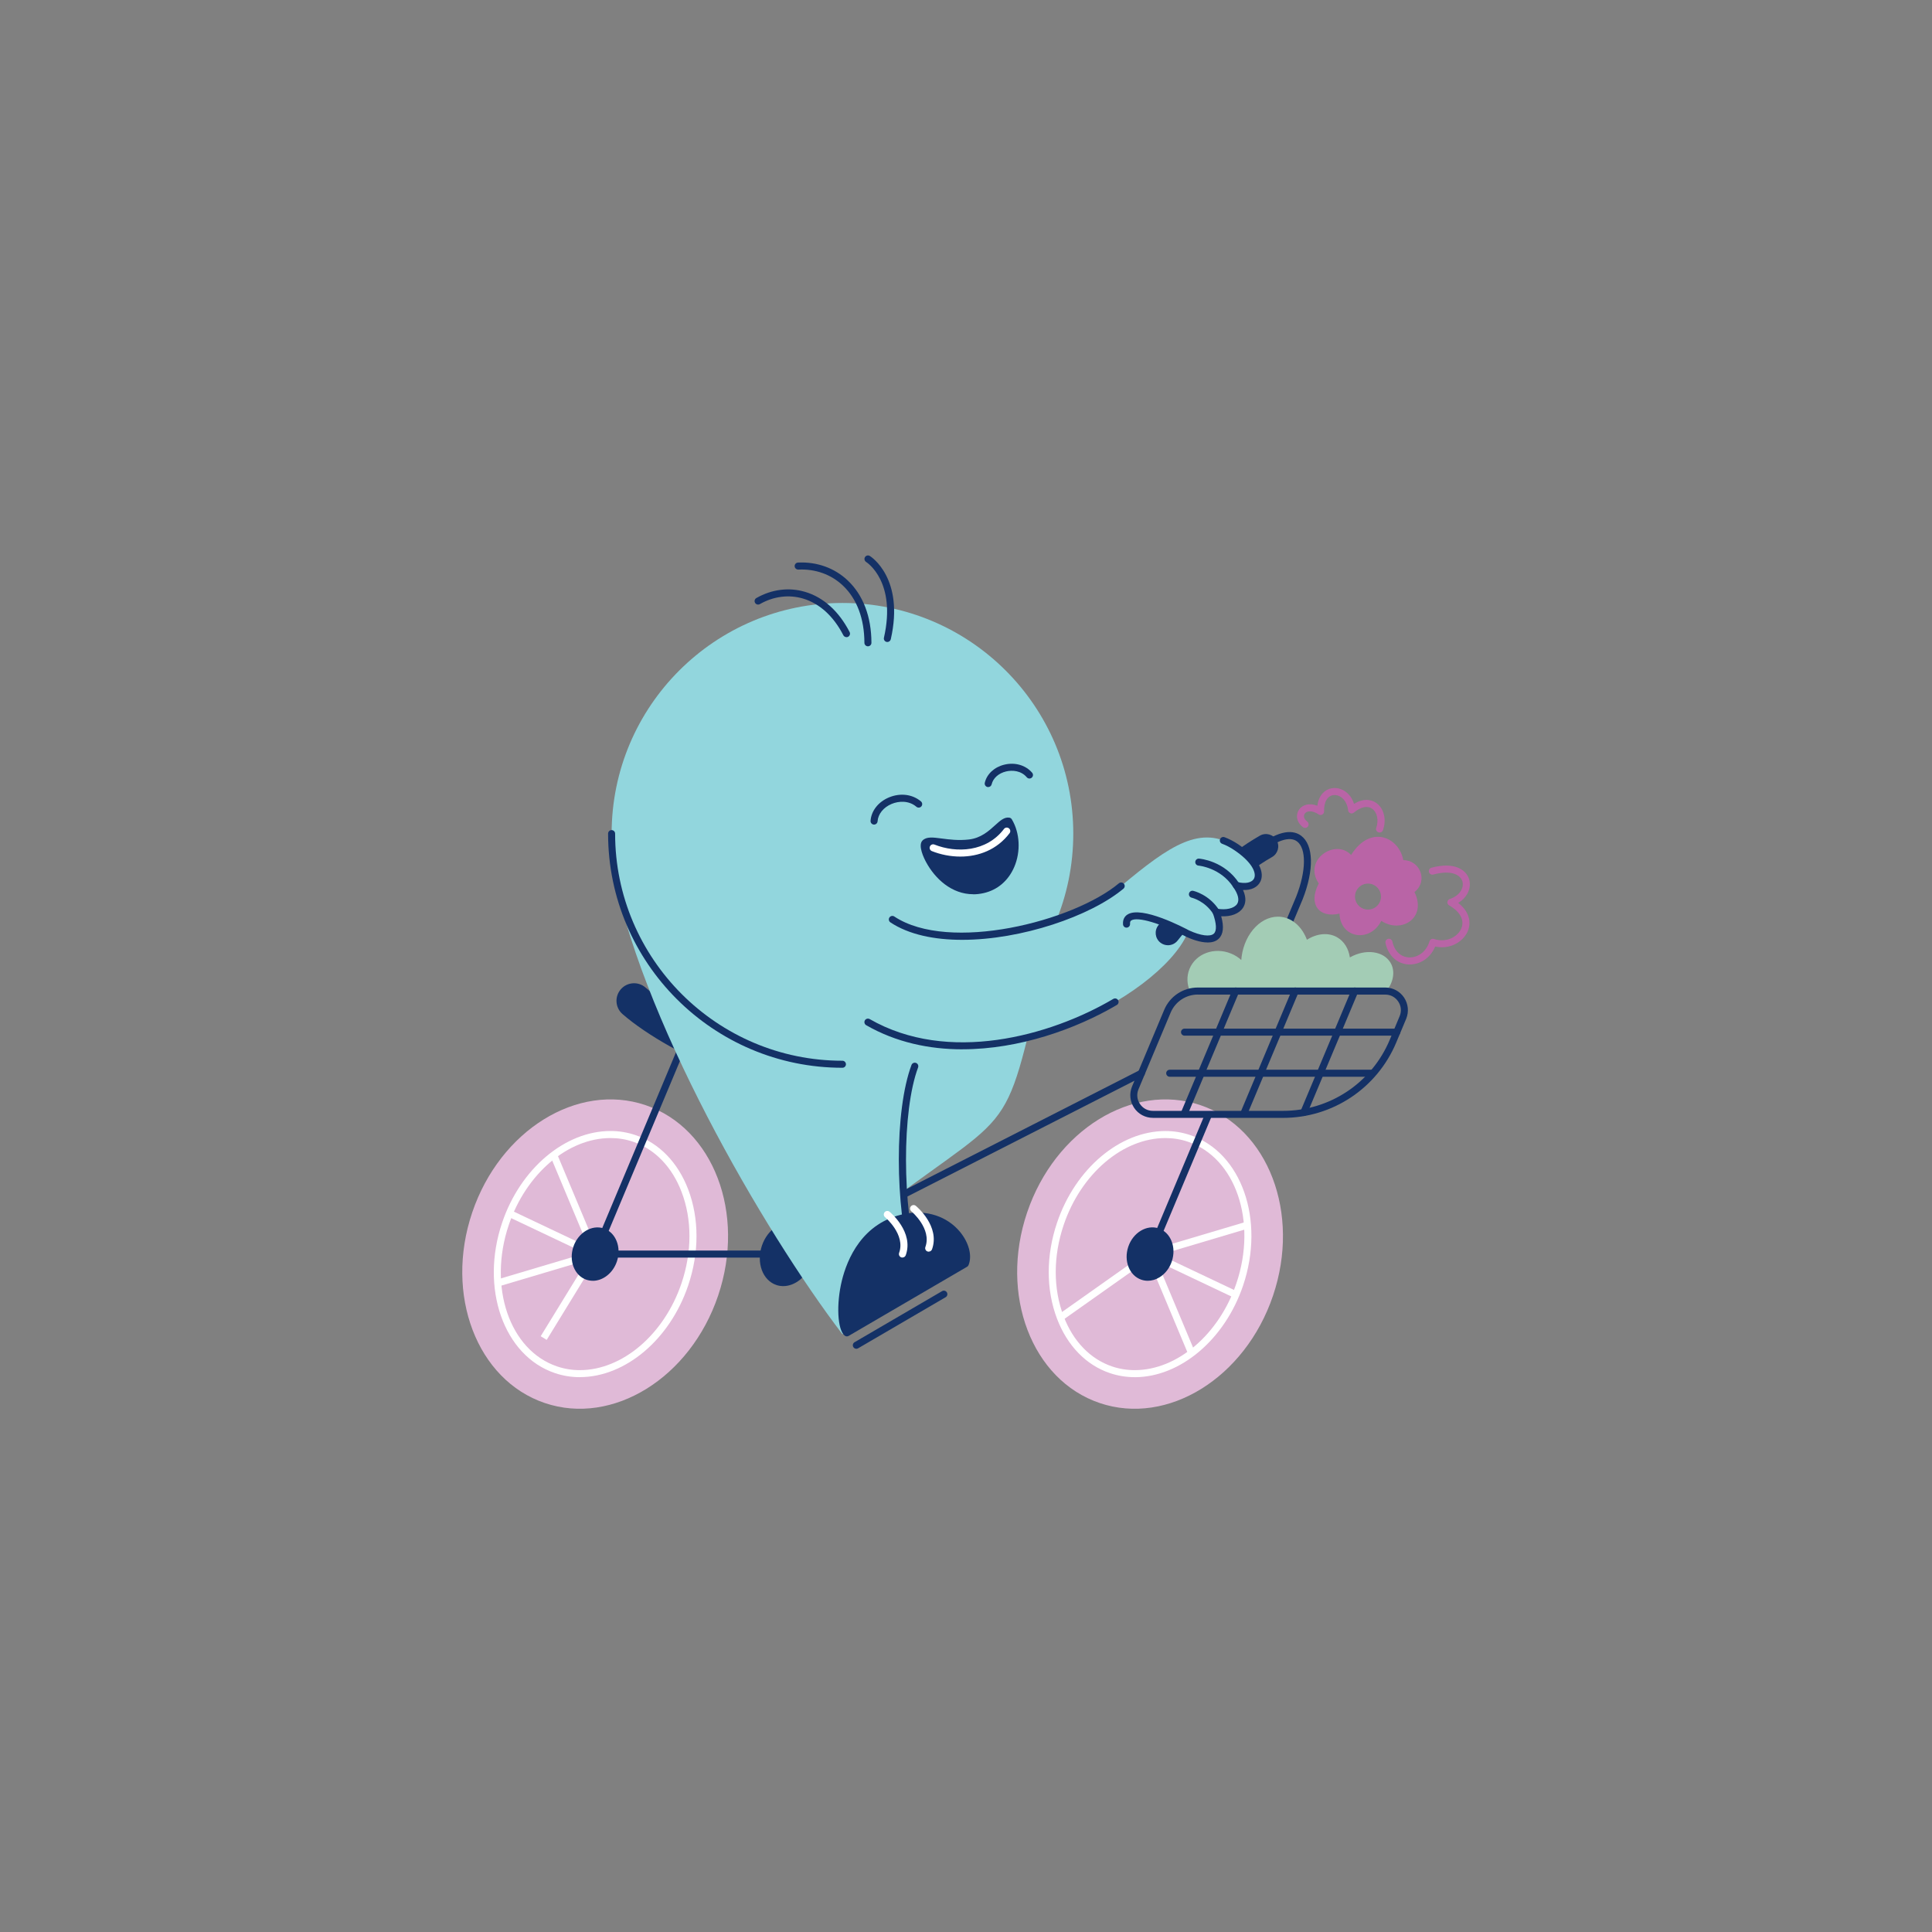 <?xml version="1.0" encoding="UTF-8"?> <svg xmlns="http://www.w3.org/2000/svg" id="_Слой_1" viewBox="0 0 550 550"><rect x="0" y="0" width="550" height="550" fill="#808080" stroke="none"/> <defs> <style>.cls-1{fill:#fff;}.cls-2{fill:#143166;}.cls-3{fill:#92d6dd;}.cls-4{fill:#e0bad7;}.cls-5{fill:#a3ccb5;}.cls-6{fill:#b964a6;}</style> </defs> <path class="cls-2" d="M358.82,283.13c-.13,0-.26-.03-.39-.08-.51-.21-.75-.8-.54-1.31l11.11-26.49c2.85-7.24,2.95-13.72,.22-15.73-2.06-1.53-5.76-.32-10.4,3.38-.43,.34-1.06,.27-1.41-.16-.34-.43-.27-1.06,.16-1.41,6.94-5.54,10.81-4.92,12.83-3.42,3.56,2.63,3.73,9.73,.44,18.09l-11.12,26.51c-.16,.38-.53,.61-.92,.61Z"></path> <path class="cls-2" d="M332.5,269.09c-.76,0-1.52-.24-2.16-.75-1.52-1.2-1.78-3.4-.58-4.92,7.57-9.61,19.73-20.35,28.91-25.53,1.68-.95,3.82-.36,4.77,1.33,.95,1.68,.35,3.82-1.33,4.77-8.35,4.71-19.89,14.93-26.85,23.76-.69,.88-1.72,1.33-2.75,1.33Z"></path> <path class="cls-5" d="M341,282.13h53.37c.11,0,.21,.01,.31,.02,2-2.53,2.58-5.63,1.2-8.03-1.97-3.41-7.15-4.1-11.6-1.56-.37-2.46-1.59-4.56-3.6-5.72-2.57-1.48-5.8-1.1-8.63,.69-1.32-3.54-3.97-6.08-7.28-6.51-5.35-.69-10.42,4.42-11.32,11.41-.04,.29-.05,.57-.08,.86-.83-.75-1.8-1.38-2.91-1.83-4.75-1.95-10.05,0-11.83,4.35-.89,2.17-.74,4.53,.22,6.58,.7-.16,1.41-.27,2.15-.27Z"></path> <ellipse class="cls-4" cx="169.43" cy="357.01" rx="44.76" ry="36.95" transform="translate(-223.03 403.24) rotate(-71.33)"></ellipse> <g> <path class="cls-1" d="M165.05,392.05c-2.42,0-4.8-.39-7.07-1.16-14.6-4.93-21.35-24.15-15.03-42.83,5.19-15.36,17.88-26.09,30.86-26.09,2.42,0,4.8,.39,7.07,1.16,6.76,2.28,12.1,7.78,15.03,15.46,3.16,8.29,3.16,18.01,0,27.36-5.19,15.36-17.88,26.09-30.86,26.09Zm8.75-68.07c-12.13,0-24.04,10.17-28.96,24.73-5.96,17.64,.22,35.71,13.78,40.29,2.06,.7,4.23,1.05,6.43,1.05,12.13,0,24.04-10.17,28.96-24.73,3.01-8.91,3.02-18.15,.02-26.01-2.71-7.12-7.62-12.19-13.8-14.28-2.06-.7-4.23-1.05-6.43-1.05Z"></path> <rect class="cls-1" x="162.52" y="327.62" width="2" height="30.57" transform="translate(-119.79 89.8) rotate(-22.73)"></rect> <rect class="cls-1" x="156.22" y="337.71" width="2" height="27.03" transform="translate(-227.49 342.86) rotate(-64.64)"></rect> <rect class="cls-1" x="141.1" y="360.13" width="28.93" height="2" transform="translate(-96.52 59.35) rotate(-16.57)"></rect> <rect class="cls-1" x="148.1" y="367.95" width="28.01" height="2" transform="translate(-237.15 314.21) rotate(-58.47)"></rect> </g> <g> <ellipse class="cls-2" cx="169.43" cy="357.01" rx="6.71" ry="5.54" transform="translate(-223.03 403.24) rotate(-71.33)"></ellipse> <path class="cls-2" d="M168.76,364.61c-.6,0-1.21-.1-1.8-.29-3.42-1.15-5.09-5.37-3.73-9.4,1.36-4.03,5.25-6.36,8.66-5.21,3.42,1.15,5.09,5.37,3.73,9.4-1.12,3.33-3.98,5.51-6.86,5.51Zm1.32-13.2c-2.04,0-4.11,1.65-4.95,4.15-1.01,2.98,.1,6.06,2.47,6.86,2.37,.8,5.12-.97,6.13-3.96,1.01-2.98-.1-6.06-2.47-6.86-.38-.13-.78-.19-1.18-.19Z"></path> </g> <path class="cls-2" d="M230.99,358.01h-61.56c-.55,0-1-.45-1-1s.45-1,1-1h61.56c.55,0,1,.45,1,1s-.45,1-1,1Z"></path> <path class="cls-2" d="M169.43,358.01c-.13,0-.26-.03-.39-.08-.51-.21-.75-.8-.54-1.31l27.85-66.38c.21-.51,.8-.75,1.31-.54,.51,.21,.75,.8,.54,1.31l-27.85,66.38c-.16,.38-.53,.61-.92,.61Z"></path> <path class="cls-2" d="M208.19,305.41c-.54,0-1.09-.09-1.64-.28-10.1-3.5-22.44-10.42-29.34-16.45-2.08-1.82-2.29-4.98-.47-7.06s4.98-2.29,7.05-.47c5.95,5.21,17.14,11.45,26.03,14.53,2.61,.9,3.99,3.75,3.09,6.36-.72,2.07-2.65,3.37-4.72,3.37Z"></path> <g> <ellipse class="cls-2" cx="223.98" cy="357.01" rx="8.29" ry="6.48" transform="translate(-185.94 454.92) rotate(-71.33)"></ellipse> <path class="cls-2" d="M222.97,366.13c-.66,0-1.32-.1-1.96-.32-3.91-1.32-5.75-6.34-4.11-11.19,1.64-4.85,6.15-7.72,10.06-6.4,3.91,1.32,5.75,6.34,4.11,11.19-1.37,4.05-4.74,6.72-8.09,6.72Zm1.99-16.24c-2.5,0-5.08,2.15-6.17,5.37-1.29,3.81,0,7.69,2.86,8.66,2.86,.97,6.24-1.34,7.52-5.15s0-7.69-2.86-8.66c-.44-.15-.89-.22-1.35-.22Z"></path> </g> <path class="cls-2" d="M223.98,358.01c-.36,0-.71-.2-.89-.55-.25-.49-.06-1.09,.44-1.35l100.96-51.48c.49-.25,1.09-.05,1.34,.44s.06,1.09-.44,1.35l-100.96,51.48c-.15,.07-.3,.11-.45,.11Z"></path> <ellipse class="cls-3" cx="239.83" cy="237.31" rx="65.71" ry="65.66"></ellipse> <path class="cls-3" d="M174.11,245.42c7.35,43.17,43.32,105.08,65.71,134.41l21.83-15.62c-6.86-19.81-6.21-56.17,1.28-65.42,7.48-9.25-88.82-53.37-88.82-53.37Z"></path> <path class="cls-3" d="M299.93,263.9c-15.04,62.61-7.61,48.74-48.94,79.82-33.54,25.22,2.67-76.64,2.67-76.64l46.28-3.18Z"></path> <path class="cls-3" d="M254.03,261.74c15.81,10.48,51.24,2.1,65.14-9.52s22.86-17.71,32.76-11.05c9.9,6.67,6.67,12.67,0,10.86,4.19,6-.67,8.57-5.71,7.62,3.24,8.95-2.57,8.67-8.19,6.1-8.1,18.29-57.33,44.57-90.95,25.24-33.62-19.33,6.95-29.24,6.95-29.24Z"></path> <path class="cls-2" d="M273.99,298.72c-9.46,0-18.9-1.98-27.41-6.87-.48-.28-.64-.89-.37-1.37,.28-.48,.89-.64,1.37-.37,22.26,12.8,51.27,4.91,69.35-5.74,.48-.28,1.09-.12,1.37,.35,.28,.48,.12,1.09-.35,1.37-11.68,6.88-27.84,12.62-43.95,12.62Z"></path> <path class="cls-2" d="M343.79,268.3c-2.15,0-4.58-.92-6.17-1.65-6.99-3.76-13.81-5.78-15.57-4.62-.13,.09-.4,.26-.35,.97,.04,.55-.37,1.03-.92,1.08-.56,.04-1.03-.37-1.08-.92-.12-1.56,.61-2.39,1.25-2.8,4.03-2.63,16.18,3.77,17.55,4.51,3.3,1.51,6.02,1.87,7.05,.92,.88-.81,.78-2.87-.27-5.8-.12-.34-.05-.71,.18-.99,.23-.27,.6-.4,.95-.33,2.58,.49,4.95-.07,5.78-1.34,.69-1.07,.31-2.74-1.07-4.72-.24-.35-.24-.8,0-1.15,.24-.34,.67-.5,1.08-.39,2.32,.63,4.26,.21,4.83-1.04,.73-1.61-.73-4.71-5.65-8.02-1.16-.78-2.32-1.39-3.47-1.81-.52-.19-.78-.76-.59-1.28,.19-.52,.77-.79,1.28-.59,1.29,.48,2.6,1.16,3.9,2.02,6.29,4.24,7.41,8.21,6.35,10.52-.78,1.71-2.64,2.6-4.99,2.49,1.1,2.39,.67,4.04,0,5.06-1.09,1.69-3.43,2.57-6.21,2.42,.85,3.03,.6,5.19-.74,6.43-.82,.76-1.93,1.04-3.12,1.04Z"></path> <path class="cls-2" d="M273.89,267.55c-7.87,0-15.13-1.47-20.41-4.97-.46-.31-.59-.93-.28-1.39,.3-.46,.93-.59,1.39-.28,15.63,10.36,50.92,1.43,63.95-9.46,.43-.35,1.05-.3,1.41,.13,.35,.42,.3,1.05-.13,1.41-9.4,7.85-29.08,14.56-45.92,14.56Z"></path> <g> <line class="cls-2" x1="268.68" y1="368.43" x2="243.77" y2="382.97"></line> <path class="cls-2" d="M243.78,383.97c-.34,0-.68-.18-.86-.5-.28-.48-.12-1.09,.36-1.37l24.91-14.54c.48-.28,1.09-.12,1.37,.36,.28,.48,.12,1.09-.36,1.37l-24.91,14.54c-.16,.09-.33,.14-.5,.14Z"></path> </g> <ellipse class="cls-4" cx="327.4" cy="357.01" rx="44.76" ry="36.95" transform="translate(-115.63 552.9) rotate(-71.33)"></ellipse> <g> <path class="cls-1" d="M323.02,392.05c-2.42,0-4.8-.39-7.07-1.16-6.76-2.28-12.1-7.78-15.03-15.46-3.16-8.29-3.16-18.01,0-27.36,5.19-15.36,17.88-26.09,30.86-26.09,2.42,0,4.8,.39,7.07,1.16,14.6,4.93,21.35,24.15,15.03,42.83-5.19,15.36-17.88,26.09-30.86,26.09Zm8.75-68.07c-12.13,0-24.04,10.17-28.96,24.73-3.01,8.91-3.02,18.15-.02,26.01,2.71,7.12,7.62,12.19,13.8,14.28,2.06,.7,4.23,1.05,6.43,1.05,12.13,0,24.04-10.17,28.96-24.73,5.96-17.64-.22-35.71-13.78-40.29-2.06-.7-4.23-1.05-6.43-1.05Z"></path> <rect class="cls-1" x="332.3" y="355.82" width="2" height="30.57" transform="translate(-117.5 157.59) rotate(-22.73)"></rect> <rect class="cls-1" x="338.61" y="349.28" width="2" height="27.03" transform="translate(-133.69 514.28) rotate(-64.64)"></rect> <rect class="cls-1" x="326.8" y="351.89" width="28.94" height="2" transform="translate(-86.46 111.96) rotate(-16.57)"></rect> <rect class="cls-1" x="298.98" y="365.04" width="31.28" height="2" transform="translate(-153.58 248.77) rotate(-35.26)"></rect> </g> <g> <ellipse class="cls-2" cx="327.4" cy="357.01" rx="6.71" ry="5.54" transform="translate(-115.63 552.9) rotate(-71.33)"></ellipse> <path class="cls-2" d="M326.75,364.61c-.62,0-1.23-.1-1.82-.3-3.42-1.15-5.09-5.37-3.73-9.4,1.36-4.03,5.25-6.36,8.66-5.21,3.42,1.15,5.09,5.37,3.73,9.4-.65,1.92-1.88,3.52-3.48,4.51-1.07,.67-2.23,1-3.37,1Zm1.3-13.21c-2.04,0-4.11,1.65-4.95,4.15-1.01,2.98,.1,6.06,2.47,6.86,1.12,.38,2.35,.19,3.49-.51,1.2-.74,2.14-1.97,2.64-3.45,1.01-2.98-.1-6.06-2.47-6.86-.38-.13-.78-.19-1.18-.19Z"></path> </g> <path class="cls-2" d="M371.17,317.71c-.13,0-.26-.03-.39-.08-.51-.21-.75-.8-.54-1.31l14.51-34.58c.21-.51,.8-.75,1.31-.54,.51,.21,.75,.8,.54,1.31l-14.51,34.58c-.16,.38-.53,.61-.92,.61Z"></path> <path class="cls-2" d="M337.34,317.56c-.13,0-.26-.03-.39-.08-.51-.21-.75-.8-.54-1.31l14.45-34.43c.21-.51,.8-.75,1.31-.54,.51,.21,.75,.8,.54,1.31l-14.45,34.43c-.16,.38-.53,.61-.92,.61Z"></path> <path class="cls-2" d="M354.29,317.56c-.13,0-.26-.03-.39-.08-.51-.21-.75-.8-.54-1.31l14.45-34.43c.21-.51,.8-.75,1.31-.54,.51,.21,.75,.8,.54,1.31l-14.45,34.43c-.16,.38-.53,.61-.92,.61Z"></path> <path class="cls-2" d="M327.4,358.01c-.13,0-.26-.03-.39-.08-.51-.21-.75-.8-.54-1.31l16.53-39.41c.21-.51,.8-.75,1.31-.54,.51,.21,.75,.8,.54,1.31l-16.53,39.41c-.16,.38-.53,.61-.92,.61Z"></path> <path class="cls-2" d="M365.22,318.23h-37.01c-2.16,0-4.17-1.07-5.36-2.87s-1.41-4.06-.58-6.06l9.15-21.81c1.62-3.87,5.38-6.36,9.57-6.36h53.37c2.16,0,4.17,1.07,5.36,2.87s1.41,4.06,.58,6.06l-2.82,6.73c-5.47,13.03-18.13,21.45-32.26,21.45Zm-24.23-35.1c-3.38,0-6.42,2.02-7.73,5.14l-9.15,21.81h0c-.58,1.39-.44,2.92,.4,4.18,.84,1.26,2.18,1.98,3.7,1.98h37.01c13.32,0,25.26-7.94,30.41-20.22l2.82-6.73c.58-1.39,.44-2.92-.4-4.17-.84-1.26-2.18-1.98-3.7-1.98h-53.37Zm-17.8,26.56h0Z"></path> <path class="cls-2" d="M397.64,294.83h-60.43c-.55,0-1-.45-1-1s.45-1,1-1h60.43c.55,0,1,.45,1,1s-.45,1-1,1Z"></path> <path class="cls-2" d="M390.51,306.53h-57.52c-.55,0-1-.45-1-1s.45-1,1-1h57.52c.55,0,1,.45,1,1s-.45,1-1,1Z"></path> <path class="cls-2" d="M248.83,234.74s-.05,0-.07,0c-.55-.04-.97-.52-.93-1.07,.2-2.84,2.2-5.39,5.23-6.66,3.23-1.35,6.72-.91,9.12,1.14,.42,.36,.47,.99,.11,1.41-.36,.42-.99,.47-1.41,.11-2.18-1.86-5.07-1.64-7.05-.81-2.32,.97-3.86,2.87-4,4.95-.04,.53-.48,.93-1,.93Z"></path> <path class="cls-2" d="M281.33,224.07c-.08,0-.15,0-.23-.03-.54-.12-.87-.66-.75-1.2,.58-2.49,2.71-4.47,5.57-5.16,3.05-.74,6.07,.15,7.91,2.3,.36,.42,.31,1.05-.12,1.41-.42,.36-1.05,.31-1.41-.12-1.6-1.89-4.1-2.09-5.91-1.65-2.12,.51-3.68,1.92-4.09,3.67-.11,.46-.52,.77-.97,.77Z"></path> <g> <path class="cls-2" d="M287.2,233.74c-2.31-.38-4.85,5.46-11.2,6.22-6.35,.76-11.09-1.52-12.66,0s4.99,15.87,16.47,13.3c8.74-1.96,11.35-12.92,7.39-19.52Z"></path> <path class="cls-2" d="M277.06,254.57c-6.18,0-10.89-4.47-13.41-9.12-.6-1.1-2.44-4.81-1.01-6.2,1.15-1.12,2.97-.87,5.49-.54,2.12,.28,4.75,.62,7.74,.27,3.41-.41,5.63-2.43,7.41-4.05,1.42-1.29,2.64-2.4,4.07-2.16,.29,.05,.54,.22,.69,.47,2.31,3.84,2.58,9.17,.7,13.56-1.68,3.92-4.78,6.57-8.73,7.45-1.02,.23-2.01,.34-2.97,.34Zm-12.94-13.95c-.12,.78,.9,4.22,3.83,7.45,2.34,2.59,6.27,5.42,11.65,4.21,3.3-.74,5.91-2.97,7.33-6.29,1.55-3.61,1.43-7.93-.27-11.19-.52,.23-1.28,.92-2.01,1.59-1.89,1.72-4.48,4.07-8.52,4.56-3.24,.39-6.01,.02-8.24-.27-1.66-.22-3.22-.42-3.76-.07Z"></path> </g> <path class="cls-2" d="M239.82,303.97c-36.79,0-66.71-29.9-66.71-66.66,0-.55,.45-1,1-1s1,.45,1,1c0,35.65,29.03,64.66,64.71,64.66,.55,0,1,.45,1,1s-.45,1-1,1Z"></path> <path class="cls-2" d="M260.47,361.39c-.44,0-.84-.29-.96-.74-4.84-17.66-4.85-44.52-.03-57.47,.19-.52,.77-.78,1.29-.59,.52,.19,.78,.77,.59,1.29-4.62,12.41-4.58,39.21,.08,56.24,.15,.53-.17,1.08-.7,1.23-.09,.02-.18,.04-.26,.04Z"></path> <g> <g> <path class="cls-2" d="M241.08,379.44c-3.11-2.47-2.73-29.06,16.69-32.9,12.22-2.42,19.06,8.17,17.02,13.22l-33.71,19.68Z"></path> <path class="cls-2" d="M241.08,380.44c-.22,0-.44-.07-.62-.22-2.06-1.64-2.43-8.93-.81-15.6,1.48-6.09,5.78-16.66,17.93-19.06,6.17-1.22,12.04,.69,15.71,5.12,2.55,3.09,3.51,6.8,2.44,9.45-.08,.21-.23,.38-.42,.49l-33.71,19.68c-.16,.09-.33,.14-.5,.14Zm20.24-33.26c-1.04,0-2.16,.1-3.35,.34-11.06,2.19-15,11.95-16.37,17.57-1.54,6.33-.96,11.35-.23,13.03l32.61-19.04c.59-1.95-.28-4.76-2.23-7.12-1.3-1.57-4.66-4.77-10.42-4.77Z"></path> </g> <path class="cls-1" d="M264.38,356.33c-.11,0-.23-.02-.34-.06-.52-.19-.79-.76-.6-1.28,1.87-5.23-3.94-10.11-4-10.16-.42-.35-.49-.98-.13-1.41,.35-.43,.98-.49,1.41-.14,.28,.23,6.95,5.82,4.61,12.37-.15,.41-.53,.66-.94,.66Z"></path> <path class="cls-1" d="M256.91,358.01c-.11,0-.23-.02-.34-.06-.52-.19-.79-.76-.61-1.28,1.87-5.23-3.94-10.11-4-10.16-.42-.35-.49-.98-.13-1.41,.35-.43,.98-.49,1.41-.14,.28,.23,6.95,5.82,4.61,12.37-.15,.41-.53,.66-.94,.66Z"></path> </g> <path class="cls-6" d="M392.73,237c-.11,0-.22-.02-.33-.06-.52-.18-.8-.75-.61-1.27,.75-2.16,.26-4.46-1.19-5.46-1.33-.92-3.22-.51-5.19,1.13-.28,.24-.67,.29-1.01,.16-.34-.14-.58-.45-.62-.82-.33-2.98-2.32-4.47-4.05-4.34-1.8,.13-2.87,1.91-2.79,4.65,.01,.37-.19,.72-.51,.9-.33,.18-.73,.17-1.04-.04-1.92-1.27-3.39-1.01-3.95-.23-.4,.56-.34,1.48,.7,2.27,.44,.33,.52,.96,.19,1.4-.33,.44-.96,.53-1.4,.19-1.99-1.52-2.07-3.67-1.11-5.02,.91-1.28,2.84-2.01,5.21-1.07,.43-3.49,2.63-4.91,4.58-5.05,2.29-.16,4.89,1.37,5.85,4.51,3.17-1.97,5.42-.9,6.31-.28,2.2,1.53,3,4.72,1.93,7.76-.14,.41-.53,.67-.94,.67Z"></path> <path class="cls-6" d="M401.34,274.56c-.09,0-.18,0-.27,0-3.32-.14-5.87-2.48-6.65-6.11-.12-.54,.23-1.07,.77-1.19,.54-.11,1.07,.23,1.19,.77,.59,2.74,2.38,4.43,4.78,4.53,2.16,.07,4.79-1.3,5.79-4.59,.08-.26,.26-.47,.5-.6,.24-.12,.52-.15,.77-.06,3.53,1.15,6.71-.58,7.75-2.93,1.04-2.35-.25-4.83-3.43-6.63-.34-.19-.54-.57-.5-.97,.04-.39,.3-.73,.68-.85,3.01-1,4.1-3.35,3.59-5.04-.53-1.77-3.02-3.34-8.28-1.93-.53,.15-1.08-.17-1.23-.71-.14-.53,.17-1.08,.71-1.23,6.64-1.78,9.92,.66,10.72,3.29,.66,2.2-.27,5.05-3.12,6.73,3.43,2.63,3.71,5.84,2.7,8.14-1.3,2.94-5.02,5.2-9.25,4.28-1.46,3.54-4.53,5.1-7.18,5.1Z"></path> <path class="cls-6" d="M399.48,244.87c-1.17-6.57-9.39-10.25-14.85-1.47-4.42-4.79-13.81,1.35-9.2,8.1-3.13,5.95,.12,9.94,5.89,8.59,.31,7.18,8.77,8.3,11.9,2.06,5.77,3.77,13.07-.89,9.45-8.19,4.05-3.26,1.47-9.15-3.19-9.09Zm-10.04,14.07c-2.04,0-3.7-1.66-3.7-3.7s1.66-3.7,3.7-3.7,3.7,1.66,3.7,3.7-1.66,3.7-3.7,3.7Z"></path> <path class="cls-2" d="M329.75,263.42c-1.2,1.52-.93,3.72,.58,4.92,.64,.5,1.4,.75,2.16,.75,1.04,0,2.06-.46,2.75-1.33,.63-.8,1.3-1.61,2-2.42-2.14-1.11-4.45-2.16-6.64-2.97-.29,.35-.58,.71-.86,1.06Z"></path> <path class="cls-2" d="M351.94,253.03c-.33,0-.65-.16-.84-.46-3.61-5.58-9.85-6.14-9.91-6.15-.55-.04-.96-.52-.92-1.07,.04-.55,.53-.97,1.07-.92,.29,.02,7.28,.62,11.44,7.06,.3,.46,.17,1.08-.3,1.38-.17,.11-.36,.16-.54,.16Z"></path> <path class="cls-2" d="M346.23,260.65c-.33,0-.65-.16-.84-.46-2.39-3.76-6.11-4.63-6.15-4.64-.54-.12-.88-.65-.76-1.19,.12-.54,.65-.88,1.19-.76,.18,.04,4.55,1.03,7.41,5.52,.3,.47,.16,1.08-.31,1.38-.17,.11-.35,.16-.54,.16Z"></path> <path class="cls-1" d="M273.4,243.85c-2.83,0-5.64-.57-8.12-1.56-.51-.2-.76-.79-.56-1.3,.2-.51,.79-.77,1.3-.56,6.29,2.5,14.84,2.09,19.79-4.44,.33-.44,.96-.53,1.4-.19,.44,.33,.53,.96,.19,1.4-3.6,4.75-8.85,6.65-14,6.65Z"></path> <g> <path class="cls-2" d="M247.08,183.99c-.55,0-1-.45-1-1-.02-6.88-2.14-12.51-6.11-16.28-3.35-3.18-7.86-4.8-12.7-4.56-.55,.01-1.02-.4-1.05-.95-.03-.55,.4-1.02,.95-1.05,5.41-.26,10.43,1.55,14.18,5.11,4.38,4.16,6.71,10.29,6.73,17.73,0,.55-.44,1-1,1h0Z"></path> <path class="cls-2" d="M240.97,181.38c-.36,0-.71-.2-.89-.54-2.79-5.43-6.76-9.04-11.46-10.44-4.05-1.2-8.43-.64-12.31,1.58-.48,.27-1.09,.11-1.36-.37-.27-.48-.11-1.09,.37-1.36,4.36-2.49,9.29-3.12,13.87-1.76,5.24,1.55,9.62,5.51,12.68,11.44,.25,.49,.06,1.09-.43,1.35-.15,.08-.3,.11-.46,.11Z"></path> <path class="cls-2" d="M252.61,182.76c-.07,0-.15,0-.22-.02-.54-.12-.88-.66-.75-1.2,3.6-15.83-4.73-21.35-5.08-21.57-.46-.3-.6-.91-.31-1.38,.29-.46,.9-.61,1.37-.32,.41,.25,9.9,6.42,5.97,23.71-.11,.46-.52,.78-.97,.78Z"></path> </g> </svg> 